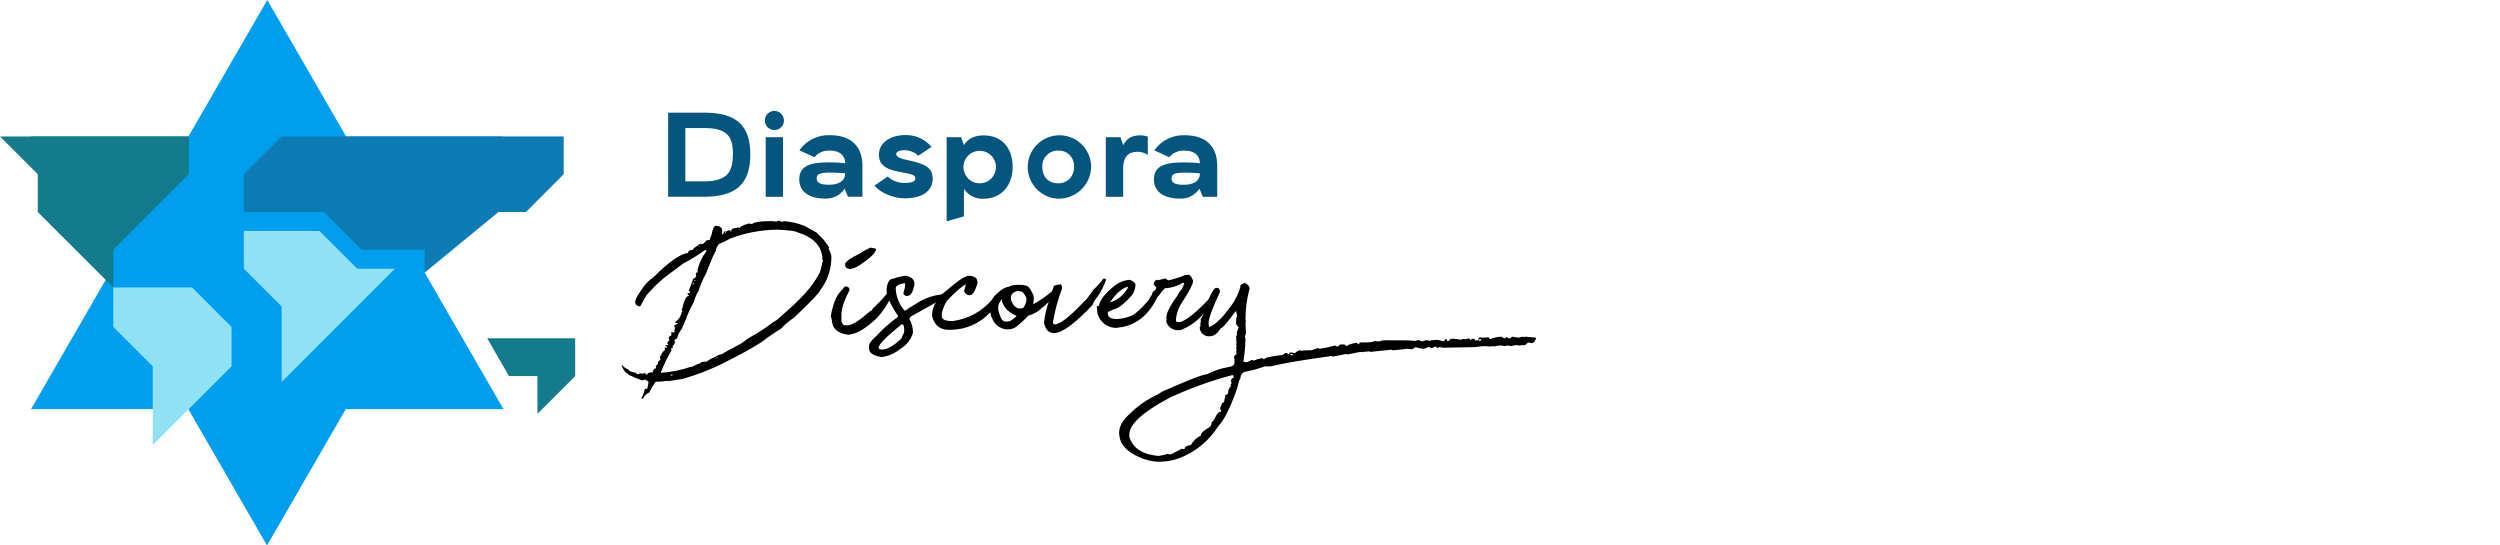 <svg width="220" height="48" viewBox="0 0 220 48" fill="none" xmlns="http://www.w3.org/2000/svg">
<path d="M73.16 22.494C73.11 22.29 73.032 22.093 72.928 21.91V21.826L72.97 21.755L72.44 21.052L71.846 20.458L70.823 19.89C70.226 19.645 69.592 19.5 68.948 19.46C68.948 19.489 68.909 19.512 68.835 19.535C68.745 19.485 68.65 19.445 68.551 19.419C68.465 19.423 68.382 19.452 68.312 19.502C68.168 19.479 68.022 19.465 67.876 19.46H67.76C66.898 19.46 66.379 19.541 66.198 19.703H66.001L65.917 19.66C65.375 19.812 65.107 19.945 65.114 20.054C65.069 20.049 65.026 20.035 64.988 20.012C64.913 20.012 64.875 20.012 64.875 20.054C64.507 20.054 64.329 20.161 64.342 20.377C64.287 20.377 64.258 20.338 64.258 20.264H64.177C64.077 20.271 63.982 20.311 63.906 20.377H63.706C63.707 20.467 63.673 20.553 63.613 20.619L63.529 20.577L63.551 20.377V20.264C63.528 20.019 63.347 19.887 63.009 19.867C62.841 19.867 62.712 20.128 62.622 20.648C62.539 20.798 62.483 20.96 62.457 21.129H62.215L61.841 21.481L61.686 21.442C61.505 21.496 61.418 21.548 61.424 21.597C61.102 21.778 60.966 21.92 60.966 21.994C60.682 21.994 60.543 22.088 60.55 22.275H60.398C59.679 22.475 58.725 23.173 57.535 24.37C57.082 24.677 56.701 25.079 56.418 25.548C56.057 26.048 55.882 26.4 55.898 26.61C55.915 26.82 56.031 26.89 56.273 26.974C56.273 26.945 56.302 26.933 56.357 26.933C56.679 26.329 56.87 26 56.918 25.942C57.396 25.402 57.911 24.897 58.461 24.431L60.149 23.172C60.801 22.841 61.424 22.456 62.012 22.02H62.167C62.167 22.11 62.089 22.256 61.918 22.456C61.67 22.878 61.484 23.333 61.366 23.808C61.395 23.855 61.412 23.908 61.418 23.963C61.285 23.963 61.224 24.015 61.231 24.121H61.26C61.282 24.357 61.198 24.489 61.011 24.515L60.604 25.619H60.721V25.693C60.705 25.777 60.63 25.819 60.491 25.819V25.861C60.54 25.938 60.585 25.974 60.627 25.974L60.585 26.048C60.404 26.048 60.227 26.371 60.053 27.039L60.104 27.12C60.023 27.12 59.985 27.158 59.991 27.236C60.018 27.284 60.035 27.336 60.043 27.391V27.433H60.001C59.937 27.798 59.732 28.124 59.429 28.34V28.424H59.63V28.498C59.42 28.572 59.307 28.64 59.326 28.695C59.325 28.706 59.326 28.718 59.329 28.729C59.333 28.74 59.339 28.75 59.347 28.758C59.355 28.766 59.365 28.772 59.376 28.776C59.387 28.779 59.399 28.78 59.41 28.779L59.368 28.85L59.391 29.05H59.307V29.092C59.306 29.103 59.308 29.114 59.312 29.124C59.316 29.134 59.323 29.143 59.331 29.151C59.339 29.159 59.348 29.165 59.358 29.168C59.369 29.172 59.38 29.174 59.391 29.172C59.391 29.224 59.371 29.247 59.316 29.247H59.045C59.051 29.291 59.066 29.334 59.087 29.373C59.094 29.426 59.083 29.481 59.055 29.528C58.916 29.582 58.845 29.663 58.839 29.77C58.868 29.817 58.886 29.87 58.891 29.925V29.999C58.819 29.999 58.761 30.063 58.713 30.196L58.797 30.322V30.393H58.784L58.574 30.351V30.477H58.687V30.593H58.49L58.513 30.832C58.406 30.832 58.261 31.028 58.074 31.425L58.126 31.622C57.951 31.797 57.864 31.9 57.864 31.945C57.864 31.99 57.906 31.945 57.906 31.987V32.026C57.761 32.145 57.687 32.219 57.687 32.255C57.687 32.291 57.728 32.255 57.728 32.297V32.41C57.58 32.41 57.483 32.529 57.435 32.765C57.112 32.765 56.96 32.833 56.967 32.965H56.893C56.851 32.965 56.805 32.91 56.757 32.807C56.687 32.851 56.609 32.879 56.528 32.891L56.331 32.849C56.264 32.899 56.185 32.928 56.102 32.933C56.018 32.89 55.976 32.848 55.976 32.807C55.547 32.739 55.33 32.649 55.33 32.536C54.982 32.377 54.804 32.244 54.798 32.139H54.714C54.77 32.399 54.909 32.634 55.111 32.807C55.279 32.891 55.363 32.955 55.363 33.004C55.739 33.187 56.127 33.345 56.525 33.478C56.598 33.469 56.667 33.44 56.725 33.394C56.938 33.478 57.047 33.543 57.047 33.591V33.749C57.005 34.072 56.964 34.227 56.922 34.227H56.847L56.763 34.185C56.697 34.472 56.595 34.75 56.46 35.011V35.092C56.516 35.093 56.571 35.079 56.618 35.05C56.665 34.934 56.736 34.829 56.825 34.741C56.915 34.654 57.021 34.585 57.138 34.54C57.292 34.203 57.485 33.885 57.712 33.591H57.741C58.074 33.596 58.405 33.569 58.732 33.511L58.807 33.549C58.874 33.523 59.281 33.456 60.027 33.352C61.511 32.939 62.944 32.359 64.297 31.622C65.24 31.164 66.156 30.652 67.04 30.089C67.57 29.67 68.128 29.287 68.709 28.943C69.055 28.565 69.447 28.232 69.877 27.953C71.412 26.498 72.176 25.696 72.169 25.548C72.845 24.677 73.196 23.597 73.16 22.494V22.494ZM61.582 21.671H61.466V21.629H61.582V21.671ZM57.17 33.675H57.086V33.64H57.17V33.675ZM63.806 20.442H63.88V20.526H63.797L63.806 20.442ZM61.108 24.638H61.182V24.721H61.098L61.108 24.638ZM61.034 24.877V25.031H60.959V24.951C60.958 24.939 60.959 24.928 60.962 24.917C60.966 24.906 60.972 24.896 60.98 24.889C60.989 24.881 60.999 24.875 61.01 24.872C61.021 24.868 61.032 24.868 61.043 24.87L61.034 24.877ZM59.181 33.046H59.023V32.965H59.181V33.046ZM63.035 31.545V31.464H63.109V31.545H63.035ZM72.395 22.979C72.25 23.689 72.14 24.057 72.072 24.086C71.59 25.106 70.471 26.356 68.716 27.836C68.544 28.027 68.34 28.186 68.112 28.304C67.583 28.701 67.105 29.03 66.672 29.295C66.178 29.555 65.708 29.858 65.268 30.202C64.24 30.744 63.67 31.061 63.558 31.151C63.183 31.248 62.986 31.329 62.974 31.39C62.467 31.613 62.212 31.758 62.212 31.829H61.973C61.779 31.829 61.679 31.864 61.673 31.942C61.156 32.129 60.901 32.265 60.901 32.297C60.901 32.329 60.859 32.297 60.859 32.255C59.993 32.561 59.088 32.747 58.171 32.807V32.733C58.433 32.064 58.746 31.417 59.107 30.796C59.101 30.797 59.095 30.796 59.09 30.794C59.085 30.792 59.08 30.789 59.076 30.785C59.072 30.781 59.069 30.776 59.067 30.771C59.065 30.765 59.064 30.76 59.065 30.754V30.638C59.12 30.64 59.175 30.627 59.223 30.599C59.218 30.558 59.203 30.518 59.181 30.483C59.292 30.372 59.377 30.237 59.429 30.089C59.429 30.063 59.404 30.05 59.346 30.05V29.976C59.359 29.927 59.389 29.883 59.431 29.852C59.473 29.822 59.523 29.806 59.575 29.808C59.645 29.491 59.789 29.195 59.994 28.943L60.33 28.153C60.532 27.61 60.776 27.083 61.059 26.578C61.234 26.009 61.36 25.716 61.434 25.703C61.609 25.143 61.84 24.603 62.121 24.089C62.631 22.776 62.92 22.119 62.986 22.117C63.01 21.877 63.11 21.651 63.27 21.471C63.606 21.342 63.929 21.186 64.239 21.003C65.559 20.495 66.959 20.227 68.373 20.212H68.467C69.461 20.261 70.029 20.338 70.174 20.442C71.571 20.872 72.305 21.636 72.376 22.733L72.344 22.817C72.363 22.817 72.392 22.856 72.427 22.933C72.44 22.959 72.424 22.988 72.398 22.988L72.395 22.979Z" fill="black"/>
<path d="M76.617 21.789C76.294 21.922 75.986 22.089 75.7 22.289C74.814 22.72 74.369 23.043 74.367 23.258C74.367 23.503 74.506 23.642 74.784 23.677C75.115 23.628 75.43 23.498 75.7 23.3C76.52 22.751 76.98 22.321 77.078 22.009V21.883C77.062 21.873 76.911 21.847 76.617 21.789ZM78.495 25.543H78.453C78.316 25.565 78.186 25.621 78.076 25.707C78.076 25.733 78.076 25.759 78.056 25.779C78.024 25.898 77.989 25.959 77.953 25.959C77.606 26.374 77.23 26.764 76.827 27.124C76.743 27.292 76.659 27.376 76.578 27.376C75.638 28.209 74.985 28.625 74.619 28.625H74.296C74.215 28.581 74.148 28.514 74.104 28.433C74.06 28.351 74.041 28.259 74.048 28.167V27.709C74.048 27.154 74.283 26.432 74.754 25.543V25.417C74.727 25.354 74.682 25.301 74.625 25.264C74.567 25.226 74.5 25.207 74.432 25.207H74.348L74.025 25.585C73.623 25.959 73.317 26.695 73.108 27.793C73.128 27.96 73.157 28.044 73.192 28.044C73.192 28.877 73.677 29.335 74.651 29.461L75.068 29.377C75.659 29.222 76.367 28.75 77.191 27.96C77.618 27.486 77.984 26.962 78.282 26.398C78.413 26.15 78.521 25.891 78.605 25.624C78.576 25.575 78.55 25.549 78.495 25.543V25.543Z" fill="black"/>
<path d="M83.637 25.575C83.433 25.595 83.238 25.662 83.066 25.772L82.846 25.908C81.999 26.011 81.19 26.319 80.49 26.805C80.2 26.966 79.921 27.147 79.657 27.347L79.573 27.305C79.115 26.769 78.851 26.093 78.824 25.388C78.824 25.153 79.073 25.001 79.573 24.93C79.585 24.928 79.596 24.929 79.607 24.933C79.618 24.937 79.628 24.943 79.636 24.951C79.644 24.959 79.65 24.969 79.654 24.98C79.658 24.991 79.659 25.002 79.657 25.014C79.642 25.285 79.586 25.551 79.489 25.805C79.512 25.874 79.555 25.935 79.612 25.98C79.669 26.025 79.739 26.052 79.812 26.056C79.849 26.034 79.891 26.019 79.935 26.014C80.157 26.014 80.338 25.692 80.477 25.014C80.477 24.61 80.228 24.368 79.728 24.262C79.358 24.304 78.994 24.388 78.644 24.514C78.282 24.514 78.076 24.836 78.017 25.482C78.017 25.59 78.028 25.698 78.05 25.805C78.093 26.017 78.157 26.225 78.243 26.424C78.454 26.901 78.713 27.354 79.018 27.777V27.835L78.976 27.919C78.293 28.405 77.665 28.964 77.101 29.584C76.684 29.939 76.475 30.23 76.475 30.462V30.669C76.475 31.059 76.852 31.314 77.601 31.421C78.195 31.338 78.753 31.093 79.215 30.711C79.757 30.398 80.159 29.892 80.341 29.294C80.35 28.856 80.238 28.424 80.019 28.045L80.186 27.835C81.071 27.338 81.784 26.938 82.323 26.64L82.833 26.357C83.272 25.966 83.55 25.772 83.666 25.772V25.646L83.637 25.575ZM79.567 29.252C79.468 29.425 79.385 29.606 79.318 29.794C78.636 30.439 78.066 30.762 77.608 30.762C77.427 30.762 77.33 30.72 77.317 30.636V30.594C77.317 30.317 77.984 29.637 79.318 28.555H79.483C79.528 28.675 79.556 28.801 79.567 28.929V29.252Z" fill="black"/>
<path d="M88.225 25.802V25.782L88.174 25.866C88.206 25.825 88.225 25.802 88.238 25.802H88.225ZM88.141 25.918L88.174 25.866L88.132 25.928L88.154 25.918H88.141ZM88.393 25.511H88.257C87.854 25.892 87.612 26.086 87.518 26.086C87.441 26.189 87.36 26.293 87.276 26.389C86.398 27.423 85.162 28.088 83.816 28.252C83.193 28.252 82.88 28.116 82.88 27.845V27.545C82.975 27.163 83.126 26.798 83.329 26.46C84.203 25.57 84.759 25.095 84.994 25.03C84.961 25.22 84.909 25.406 84.839 25.586C84.862 25.696 84.922 25.795 85.009 25.867C85.096 25.938 85.204 25.978 85.317 25.979C85.598 25.979 85.83 25.621 86.017 24.908V24.814C86.017 24.509 85.802 24.328 85.372 24.272H85.217C84.926 24.272 84.249 24.733 83.183 25.657L83.07 25.76C82.789 26.019 82.544 26.315 82.344 26.641C82.141 26.958 82.03 27.324 82.022 27.7V27.835C82.237 28.627 82.726 29.023 83.49 29.023H83.687C84.338 29.015 84.981 28.874 85.576 28.608C86.171 28.343 86.706 27.959 87.147 27.48V27.48C87.58 26.964 87.828 26.702 87.899 26.702C87.914 26.676 87.932 26.652 87.951 26.628C88.041 26.489 88.122 26.376 88.19 26.283C88.34 26.068 88.434 25.96 88.47 25.96L88.393 25.511Z" fill="black"/>
<path d="M93.033 25.378C92.918 25.413 92.809 25.465 92.71 25.533L92.591 25.623C92.07 26.062 91.509 26.451 90.916 26.785C90.976 26.526 90.988 26.258 90.951 25.994C90.748 25.568 90.628 25.349 90.586 25.378C90.502 25.113 90.041 25.017 89.198 25.087L89.063 25.116C88.905 25.159 88.827 25.191 88.834 25.21C88.446 25.28 88.091 25.474 87.823 25.762C87.599 25.934 87.417 26.155 87.291 26.408C87.125 26.741 87.074 27.12 87.146 27.486V27.486C87.167 27.616 87.199 27.744 87.239 27.87C87.317 28.046 87.404 28.217 87.501 28.383C87.674 28.621 87.915 28.801 88.192 28.899C88.469 28.998 88.769 29.01 89.053 28.935C89.141 28.893 89.231 28.857 89.324 28.828C89.746 28.515 90.137 28.163 90.493 27.776C90.809 27.687 91.107 27.547 91.377 27.36C91.742 27.066 92.045 26.805 92.291 26.572C92.855 26.004 93.104 25.61 93.033 25.378ZM89.466 27.796C89.297 27.99 89.09 28.147 88.856 28.257C88.705 28.304 88.544 28.311 88.388 28.28C88.214 28.244 88.066 28.012 87.93 27.579L87.898 27.486C87.807 27.202 87.822 26.895 87.94 26.621C87.996 26.48 88.069 26.347 88.156 26.224V26.224C88.156 26.224 88.156 26.253 88.156 26.272C88.174 26.372 88.185 26.474 88.188 26.575C88.208 26.653 88.23 26.688 88.249 26.682C88.395 27.124 88.795 27.499 89.444 27.792L89.466 27.796ZM90.031 27.108L89.925 27.127C89.544 27.227 89.237 27.018 89.008 26.504C88.856 26.03 89.034 25.733 89.541 25.607C89.612 25.588 89.65 25.607 89.666 25.639C89.921 25.575 90.144 25.781 90.331 26.253C90.337 26.564 90.23 26.868 90.031 27.108V27.108Z" fill="black"/>
<path d="M97.293 24.531H97.087C96.83 24.884 96.535 25.209 96.209 25.499C95.786 26.145 95.537 26.448 95.46 26.467C94.169 27.855 93.279 28.549 92.791 28.549C92.71 28.507 92.668 28.465 92.668 28.427V28.301C92.836 27.309 93.101 26.336 93.459 25.396C93.459 25.144 93.404 25.021 93.291 25.021C93.106 25.042 92.924 25.083 92.749 25.144C92.687 25.318 92.632 25.489 92.578 25.651C92.462 25.993 92.361 26.296 92.278 26.587C92.07 27.172 91.935 27.78 91.874 28.398V28.439C92.013 29.02 92.306 29.314 92.749 29.314C93.452 29.314 94.579 28.494 96.128 26.855C96.239 26.581 96.394 26.327 96.586 26.103C96.903 25.641 97.155 25.138 97.335 24.608C97.309 24.608 97.293 24.589 97.293 24.531Z" fill="black"/>
<path d="M102.099 25.381L101.776 25.446V25.675H102.034L102.202 25.591L102.099 25.381ZM101.889 25.675C101.886 25.644 101.886 25.612 101.889 25.581H101.712C101.594 25.679 101.486 25.787 101.389 25.904C101.256 26.06 101.148 26.235 101.066 26.424C100.385 27.224 99.856 27.689 99.475 27.824C99.108 27.959 98.725 28.044 98.335 28.079C97.771 28.079 97.49 27.921 97.49 27.602V27.456L97.961 27.237C98.397 27.16 98.955 26.727 99.636 25.946C99.832 25.662 99.931 25.322 99.92 24.978C99.854 24.882 99.769 24.802 99.67 24.741C99.571 24.679 99.461 24.639 99.346 24.623C98.873 24.677 98.425 24.865 98.055 25.165C97.235 25.828 96.783 26.418 96.699 26.937H96.522L96.573 27.563C96.668 27.945 96.892 28.283 97.207 28.518C97.523 28.753 97.91 28.872 98.303 28.854C98.448 28.809 98.6 28.785 98.752 28.783C100.107 28.518 101.147 27.634 101.854 26.13C101.89 26.063 101.922 25.995 101.95 25.927V25.833C101.916 25.787 101.895 25.732 101.889 25.675ZM97.693 26.588C98.242 25.791 98.761 25.339 99.259 25.233C99.259 25.233 99.259 25.233 99.259 25.268V25.31C99.097 25.618 98.876 25.891 98.607 26.113C98.339 26.334 98.029 26.5 97.696 26.601L97.674 26.633H97.612L97.693 26.588Z" fill="black"/>
<path d="M107.174 25.5H107.141C107.099 25.5 107.077 25.523 107.07 25.571C107.074 25.661 107.042 25.748 106.982 25.815C106.921 25.881 106.837 25.921 106.748 25.926C106.618 26.068 106.489 26.204 106.367 26.333C105.263 27.495 104.427 28.165 103.859 28.344H103.681C103.542 28.344 103.475 28.286 103.475 28.166C103.513 27.711 103.644 27.268 103.859 26.865C104.617 25.716 104.995 25 104.995 24.706C104.856 24.351 104.714 24.177 104.569 24.177C104.477 24.196 104.382 24.206 104.288 24.206C103.807 24.409 103.308 24.566 102.797 24.674L102.545 24.5L102.016 24.635H101.764C101.697 24.668 101.64 24.718 101.598 24.78C101.556 24.841 101.531 24.913 101.525 24.987V25.029L101.764 25.31C101.73 25.363 101.709 25.424 101.703 25.487C101.503 25.619 101.38 25.749 101.38 25.875C101.383 25.882 101.386 25.89 101.39 25.897C101.473 26.058 101.574 26.139 101.69 26.139H101.722C101.763 26.138 101.803 26.129 101.841 26.113C101.872 26.105 101.901 26.093 101.929 26.078C102.097 25.823 102.29 25.586 102.503 25.368H102.532C103.071 25.343 103.595 25.181 104.056 24.9H104.201V24.942C104.159 25.13 104.085 25.309 103.981 25.471C103.84 25.614 103.727 25.783 103.649 25.968C103.058 26.753 102.723 27.369 102.648 27.811V28.063L102.69 28.137C102.661 28.137 102.635 28.182 102.616 28.273C102.635 28.273 102.648 28.305 102.648 28.376C102.733 28.594 102.886 28.779 103.086 28.901C103.285 29.024 103.519 29.077 103.752 29.054H103.888C104.495 28.819 105.051 28.468 105.524 28.021C105.66 27.889 105.782 27.763 105.899 27.646C106.306 27.281 106.642 26.843 106.89 26.355C107.071 26.177 107.203 25.955 107.274 25.71V25.607C107.241 25.536 107.199 25.5 107.174 25.5Z" fill="black"/>
<path d="M134.228 29.625L134.131 29.676L134.037 29.625C133.899 29.639 133.764 29.67 133.634 29.718L133.079 29.625L132.891 29.773H132.756L132.62 29.676H132.569C132.52 29.676 132.491 29.709 132.485 29.773C132.349 29.758 132.22 29.706 132.11 29.625C131.766 29.643 131.428 29.72 131.11 29.854L131.016 29.676L130.464 29.718H130.371L130.277 29.676C130.158 29.676 130.1 29.767 130.1 29.947H129.735L129.777 29.854V29.812H129.548L129.412 29.909H129.36C129.363 29.89 129.361 29.871 129.356 29.854C129.35 29.836 129.34 29.82 129.327 29.807C129.314 29.794 129.297 29.784 129.28 29.778C129.262 29.772 129.243 29.77 129.225 29.773C129.124 29.823 129.014 29.851 128.902 29.854L128.673 29.812L128.631 29.909C128.391 29.858 128.147 29.825 127.901 29.812H127.672L127.485 30.002H127.35C127.35 29.902 127.317 29.854 127.256 29.854H127.211C127.162 29.854 127.117 29.918 127.075 30.044C127.04 30.044 126.856 29.996 126.523 29.909H126.388L126.065 29.947C126.065 29.922 126.046 29.909 126.01 29.909C125.975 29.909 125.936 29.938 125.929 30.002L125.607 29.947H125.471C125.37 29.954 125.273 29.987 125.19 30.044C125.048 30.024 124.91 29.978 124.784 29.909C124.784 29.934 124.709 29.967 124.554 30.002C124.151 29.967 123.828 29.947 123.586 29.947H122.211L122.127 29.909C122.127 29.934 122.111 29.947 122.076 29.947H121.724C121.6 29.971 121.478 30.004 121.359 30.044H121.172L120.943 30.002C120.943 30.093 120.578 30.138 119.848 30.138H119.703C119.662 30.138 119.617 30.196 119.568 30.312L119.39 30.177H119.296C118.803 30.267 118.554 30.364 118.554 30.461H118.496L118.306 30.312H118.076C118.009 30.302 117.941 30.316 117.882 30.349C117.824 30.384 117.778 30.436 117.754 30.499C117.652 30.495 117.554 30.462 117.47 30.406C117.036 30.532 116.594 30.627 116.146 30.69C116.085 30.668 116.023 30.649 115.959 30.635L115.407 30.825H115L114.449 30.864C114.449 30.838 114.448 30.825 114.407 30.825C114.242 30.855 114.091 30.938 113.977 31.061H113.884L113.561 31.006L113.374 31.197C113.319 31.197 113.29 31.151 113.29 31.061H113.238C113.168 31.061 113.099 31.077 113.036 31.108C112.972 31.139 112.917 31.183 112.873 31.238C111.802 31.355 111.26 31.481 111.26 31.613H111.218L111.072 31.513C110.804 31.557 110.541 31.634 110.291 31.742C110.291 31.706 110.272 31.69 110.236 31.69H110.104C109.979 31.772 109.843 31.835 109.701 31.878L109.417 31.836C109.523 31.166 109.585 30.49 109.604 29.812C109.57 29.755 109.552 29.691 109.552 29.625C109.566 29.529 109.597 29.437 109.646 29.354C109.62 28.902 109.604 28.598 109.604 28.437L109.646 28.208C109.64 28.208 109.634 28.207 109.629 28.206C109.624 28.204 109.619 28.201 109.615 28.197C109.611 28.192 109.608 28.188 109.606 28.182C109.604 28.177 109.603 28.171 109.604 28.166C109.594 27.219 109.718 26.276 109.972 25.364C109.946 25.259 109.894 25.161 109.821 25.081C109.747 25.001 109.655 24.941 109.552 24.906H109.471C109.394 24.983 109.295 25.034 109.187 25.051C109.104 25.509 108.935 25.948 108.687 26.342C108.687 26.439 108.364 26.897 107.719 27.717C107.177 28.321 106.75 28.685 106.395 28.769L106.353 28.54V28.447C106.353 28.035 106.687 27.119 107.354 25.697C107.354 25.454 107.264 25.332 107.083 25.332H107.031C106.873 25.332 106.647 25.655 106.36 26.342C106.289 26.516 106.208 26.713 106.124 26.936C106.037 27.239 105.963 27.478 105.895 27.656C105.798 27.904 105.724 28.03 105.666 28.03V28.311L105.614 28.634C105.65 28.634 105.666 28.634 105.666 28.676C105.666 28.718 105.601 28.721 105.572 28.811C105.575 28.92 105.599 29.028 105.645 29.127C105.69 29.227 105.755 29.316 105.836 29.389C105.917 29.462 106.012 29.518 106.116 29.553C106.219 29.588 106.329 29.601 106.437 29.592C106.812 29.592 107.135 29.363 107.406 28.905C107.552 28.905 107.993 28.401 108.729 27.394H108.781C108.797 27.518 108.825 27.64 108.865 27.759L108.781 28.082V28.54L109.01 28.811L108.823 29.27L108.865 29.457L108.781 29.592V29.728L108.823 29.822H108.781C108.784 29.93 108.798 30.038 108.823 30.144C108.817 30.191 108.803 30.236 108.781 30.277L108.823 30.467L108.781 30.696L108.823 30.777C108.819 30.829 108.804 30.879 108.781 30.925L108.823 31.155C108.671 31.264 108.593 31.342 108.593 31.384L108.635 31.655V31.884C108.635 32.12 108.471 32.255 108.135 32.291C107.461 32.408 106.808 32.626 106.199 32.936C105.887 32.936 104.587 33.44 102.3 34.447C102.011 34.646 101.704 34.816 101.383 34.957C100.679 35.334 100.033 35.811 99.466 36.374C98.807 36.939 98.484 37.516 98.484 38.068C98.484 38.88 98.915 39.519 99.775 39.986C100.404 40.357 101.11 40.578 101.838 40.631H102.161C102.725 40.615 103.282 40.506 103.81 40.308C105.21 39.765 106.398 38.786 107.199 37.516C107.728 36.976 108.291 35.844 108.887 34.121C109.008 33.572 109.101 33.298 109.168 33.298C109.154 33.159 109.194 33.02 109.279 32.91C109.364 32.799 109.488 32.725 109.626 32.704C110.189 32.601 110.741 32.448 111.276 32.245H111.786C112.883 31.974 114.685 31.669 117.192 31.329L117.276 31.381L118.477 31.151H118.496L118.59 31.193C119.303 31.038 119.7 30.964 119.777 30.964H119.829L119.913 31.003C119.913 30.971 120.113 30.942 120.517 30.922L120.6 30.964L122.434 30.774C122.486 30.78 122.536 30.799 122.579 30.829C123.06 30.787 123.454 30.741 123.767 30.693L124.225 30.735C124.351 30.708 124.464 30.642 124.548 30.544C124.784 30.625 125.029 30.675 125.277 30.693C125.41 30.678 125.536 30.626 125.642 30.544C125.77 30.544 125.895 30.576 126.007 30.638L126.291 30.503H126.33C126.42 30.554 126.465 30.599 126.465 30.638L126.656 30.544C126.869 30.58 126.978 30.599 127.02 30.599C128.623 30.565 129.571 30.547 129.864 30.544C130.077 30.503 130.293 30.477 130.509 30.464H130.832L131.113 30.503C131.185 30.472 131.264 30.459 131.342 30.464H131.478L131.571 30.503C131.571 30.448 131.726 30.419 132.03 30.409H132.165L132.436 30.464C132.505 30.423 132.585 30.403 132.666 30.409H132.717L132.988 30.464C133.135 30.407 133.29 30.376 133.447 30.37C133.512 30.369 133.577 30.383 133.637 30.409C133.77 30.386 133.905 30.373 134.041 30.37H134.218C134.409 30.157 134.486 30.089 134.705 30.183C134.925 30.277 135.154 29.977 135.167 29.718L134.228 29.625ZM108.558 33.253C108.406 33.253 108.329 33.359 108.329 33.575C108.353 33.617 108.368 33.663 108.371 33.711C108.373 33.724 108.372 33.737 108.368 33.749C108.364 33.762 108.358 33.773 108.348 33.782C108.339 33.791 108.328 33.798 108.316 33.802C108.303 33.806 108.29 33.807 108.277 33.804C108.285 33.853 108.303 33.899 108.329 33.94C108.331 33.953 108.33 33.966 108.326 33.978C108.322 33.991 108.316 34.002 108.306 34.011C108.297 34.02 108.286 34.027 108.274 34.031C108.261 34.035 108.248 34.036 108.235 34.034C108.188 34.214 108.143 34.305 108.1 34.305C108.1 34.628 108.006 34.763 107.819 34.763V34.992C107.819 35.021 107.819 35.034 107.777 35.034C107.758 35.312 107.693 35.451 107.59 35.451C107.548 35.451 107.47 35.618 107.361 35.951C107.361 35.974 107.393 36.022 107.454 36.096V36.225C107.302 36.225 107.164 36.335 107.038 36.548C106.838 36.945 106.715 37.142 106.631 37.142C106.638 37.242 106.616 37.343 106.568 37.431C106.52 37.52 106.448 37.593 106.36 37.642C105.902 37.894 105.672 38.123 105.672 38.333C105.302 38.51 104.997 38.797 104.798 39.156C104.43 39.211 104.246 39.33 104.246 39.521H104.11L104.017 39.479L103.048 39.979H102.913L102.684 39.937C102.684 39.986 102.435 40.047 101.941 40.124C100.53 39.997 99.675 39.431 99.378 38.426V38.236C99.378 37.334 100.571 36.251 102.955 34.986C104.711 34.175 106.534 33.516 108.403 33.017H108.455C108.467 33.015 108.481 33.016 108.493 33.019C108.505 33.023 108.517 33.03 108.526 33.039C108.535 33.048 108.542 33.06 108.546 33.072C108.55 33.085 108.551 33.098 108.548 33.111L108.558 33.253ZM113.738 31.284C113.682 31.249 113.617 31.231 113.551 31.232V31.148H113.687L113.78 31.19L113.738 31.284ZM130.235 29.993H130.142V29.938C130.142 29.889 130.174 29.86 130.235 29.844H130.371C130.322 29.951 130.277 30.002 130.235 30.002V29.993Z" fill="black"/>
<g clip-path="url(#clip0_1377_739)">
<path d="M61.953 9.913C64.78 9.913 66.029 11.004 66.029 13.608C66.029 16.213 64.738 17.314 61.953 17.314H58.796V9.913H61.953ZM64.502 13.608C64.502 11.956 63.963 11.268 61.953 11.268H60.31V15.958H61.953C63.983 15.958 64.49 15.145 64.49 13.608H64.502Z" fill="#05567F"/>
<path d="M67.308 10.606C67.306 10.495 67.327 10.385 67.368 10.282C67.41 10.18 67.471 10.086 67.549 10.007C67.627 9.928 67.719 9.866 67.821 9.823C67.923 9.78 68.033 9.757 68.144 9.757C68.368 9.758 68.583 9.848 68.742 10.007C68.9 10.166 68.989 10.381 68.989 10.606C68.989 10.716 68.967 10.825 68.924 10.927C68.881 11.029 68.819 11.122 68.74 11.199C68.662 11.277 68.568 11.338 68.466 11.38C68.364 11.422 68.254 11.443 68.144 11.442C68.034 11.443 67.924 11.421 67.823 11.38C67.721 11.338 67.628 11.277 67.551 11.199C67.473 11.121 67.411 11.028 67.37 10.927C67.328 10.825 67.307 10.716 67.308 10.606ZM67.382 12.074H68.905V17.316H67.382V12.074Z" fill="#05567F"/>
<path d="M75.893 14.584V17.315H74.621L74.337 16.627H74.315C74.13 16.9 73.878 17.121 73.584 17.27C73.29 17.418 72.963 17.489 72.633 17.476C71.19 17.476 70.335 16.86 70.335 15.801C70.335 14.742 71.022 14.287 72.917 14.287C73.637 14.287 74.379 14.361 74.379 14.361C74.379 13.758 73.976 13.251 73.033 13.251C72.777 13.233 72.521 13.277 72.285 13.378C72.049 13.479 71.841 13.634 71.678 13.832L70.345 13.228C70.643 12.801 71.044 12.456 71.51 12.223C71.976 11.99 72.493 11.878 73.014 11.895C74.983 11.895 75.893 12.954 75.893 14.584ZM74.37 15.252C74.37 15.252 73.724 15.188 73.024 15.188C72.091 15.188 71.868 15.346 71.868 15.694C71.868 16.043 72.104 16.256 72.94 16.256C73.776 16.256 74.37 15.959 74.37 15.252Z" fill="#05567F"/>
<path d="M82.078 15.717C82.078 16.66 81.377 17.454 79.576 17.454C78.592 17.454 77.375 16.915 76.962 16.321L78.117 15.537C78.531 15.918 79.079 16.119 79.641 16.098C80.403 16.098 80.551 15.898 80.551 15.685C80.551 15.472 80.361 15.346 79.663 15.22L79.153 15.123C77.798 14.881 77.343 14.394 77.343 13.61C77.343 12.551 78.359 11.883 79.715 11.883C80.145 11.88 80.57 11.972 80.96 12.151C81.351 12.331 81.697 12.594 81.975 12.922L80.809 13.707C80.486 13.393 80.053 13.219 79.602 13.219C79.04 13.219 78.863 13.419 78.863 13.542C78.863 13.665 78.979 13.89 79.602 14.029L80.154 14.155C81.494 14.459 82.078 14.826 82.078 15.717Z" fill="#05567F"/>
<path d="M86.577 17.486C86.241 17.511 85.904 17.447 85.601 17.3C85.297 17.154 85.038 16.929 84.85 16.65H84.827V19.042L83.304 19.477V12.073H84.575L84.827 12.764C85.208 12.16 85.796 11.915 86.564 11.915C88.278 11.915 89.114 13.155 89.114 14.7C89.114 16.247 88.174 17.486 86.577 17.486ZM86.215 13.271C85.836 13.271 85.472 13.421 85.204 13.69C84.936 13.958 84.785 14.321 84.785 14.7C84.785 15.08 84.936 15.444 85.204 15.712C85.472 15.98 85.836 16.13 86.215 16.13C86.594 16.13 86.958 15.98 87.226 15.712C87.494 15.444 87.645 15.08 87.645 14.7C87.645 14.321 87.494 13.958 87.226 13.69C86.958 13.421 86.594 13.271 86.215 13.271V13.271Z" fill="#05567F"/>
<path d="M93.118 17.486C92.571 17.464 92.043 17.281 91.599 16.961C91.154 16.641 90.814 16.197 90.62 15.685C90.427 15.173 90.387 14.615 90.508 14.081C90.629 13.547 90.904 13.06 91.299 12.681C91.694 12.302 92.192 12.048 92.731 11.95C93.27 11.851 93.825 11.914 94.329 12.129C94.832 12.344 95.261 12.703 95.563 13.16C95.864 13.617 96.024 14.153 96.023 14.7C96.003 15.454 95.687 16.168 95.143 16.69C94.599 17.211 93.872 17.497 93.118 17.486V17.486ZM91.721 14.668C91.721 15.536 92.218 16.13 93.118 16.13C93.308 16.135 93.498 16.101 93.673 16.028C93.849 15.955 94.007 15.846 94.138 15.708C94.269 15.57 94.37 15.407 94.433 15.227C94.496 15.048 94.521 14.858 94.506 14.668C94.519 14.481 94.493 14.294 94.428 14.118C94.363 13.942 94.262 13.782 94.131 13.648C93.999 13.514 93.841 13.409 93.667 13.341C93.493 13.273 93.306 13.242 93.118 13.251C92.932 13.247 92.747 13.28 92.574 13.35C92.401 13.42 92.244 13.525 92.113 13.657C91.982 13.79 91.88 13.948 91.812 14.122C91.745 14.296 91.714 14.482 91.721 14.668V14.668Z" fill="#05567F"/>
<path d="M101.008 13.622C100.731 13.445 100.408 13.353 100.079 13.357C99.272 13.357 98.839 13.835 98.839 14.809V17.317H97.312V12.076H98.604L98.836 12.753H98.855C99.152 12.224 99.501 11.908 100.382 11.908C100.596 11.911 100.808 11.951 101.008 12.027V13.622Z" fill="#05567F"/>
<path d="M107.115 14.587V17.318H105.849L105.562 16.63H105.527C105.342 16.903 105.09 17.124 104.796 17.273C104.502 17.422 104.174 17.492 103.845 17.479C102.405 17.479 101.547 16.863 101.547 15.804C101.547 14.745 102.234 14.29 104.129 14.29C104.849 14.29 105.591 14.364 105.591 14.364C105.591 13.761 105.188 13.254 104.245 13.254C103.989 13.236 103.733 13.28 103.497 13.381C103.261 13.482 103.053 13.637 102.89 13.835L101.576 13.232C101.874 12.806 102.273 12.461 102.737 12.229C103.201 11.996 103.716 11.882 104.236 11.899C106.204 11.899 107.115 12.957 107.115 14.587ZM105.591 15.255C105.591 15.255 104.946 15.191 104.245 15.191C103.316 15.191 103.093 15.349 103.093 15.697C103.093 16.046 103.325 16.259 104.161 16.259C104.997 16.259 105.591 15.962 105.591 15.255Z" fill="#05567F"/>
</g>
<path d="M37.383 24.017L37.368 23.986V23.983L44.285 12.007H30.454L23.521 0L16.584 12.007H2.718L9.651 24.017L2.733 36.001H16.572L16.584 36.024L23.498 48L30.427 36.001H44.305L37.383 24.017Z" fill="#009EED"/>
<path d="M16.615 12.011V15.334L9.969 21.98V25.302L3.323 18.66V15.334L0 12.011H16.615Z" fill="#147B8C"/>
<path d="M20.377 28.769V32.239L13.44 39.176V32.239L9.97 28.769V25.298H16.911L20.377 28.769Z" fill="#91E1F4"/>
<path d="M49.607 15.334V12.011H24.786L21.459 15.334V18.66H28.509L31.831 21.983H37.367V23.994L43.865 18.657H46.288L49.607 15.334Z" fill="#0E7CB4"/>
<path d="M28.109 20.324H21.459V23.647L24.786 26.97V33.616L34.755 23.647H31.443L28.109 20.324Z" fill="#91E1F4"/>
<path d="M42.871 29.767L44.785 33.093H47.293V36.42L50.615 33.097V29.767H42.871Z" fill="#147B8C"/>
<defs>
<clipPath id="clip0_1377_739">
<rect width="48.331" height="9.722" fill="white" transform="translate(58.783 9.757)"/>
</clipPath>
</defs>
</svg>
